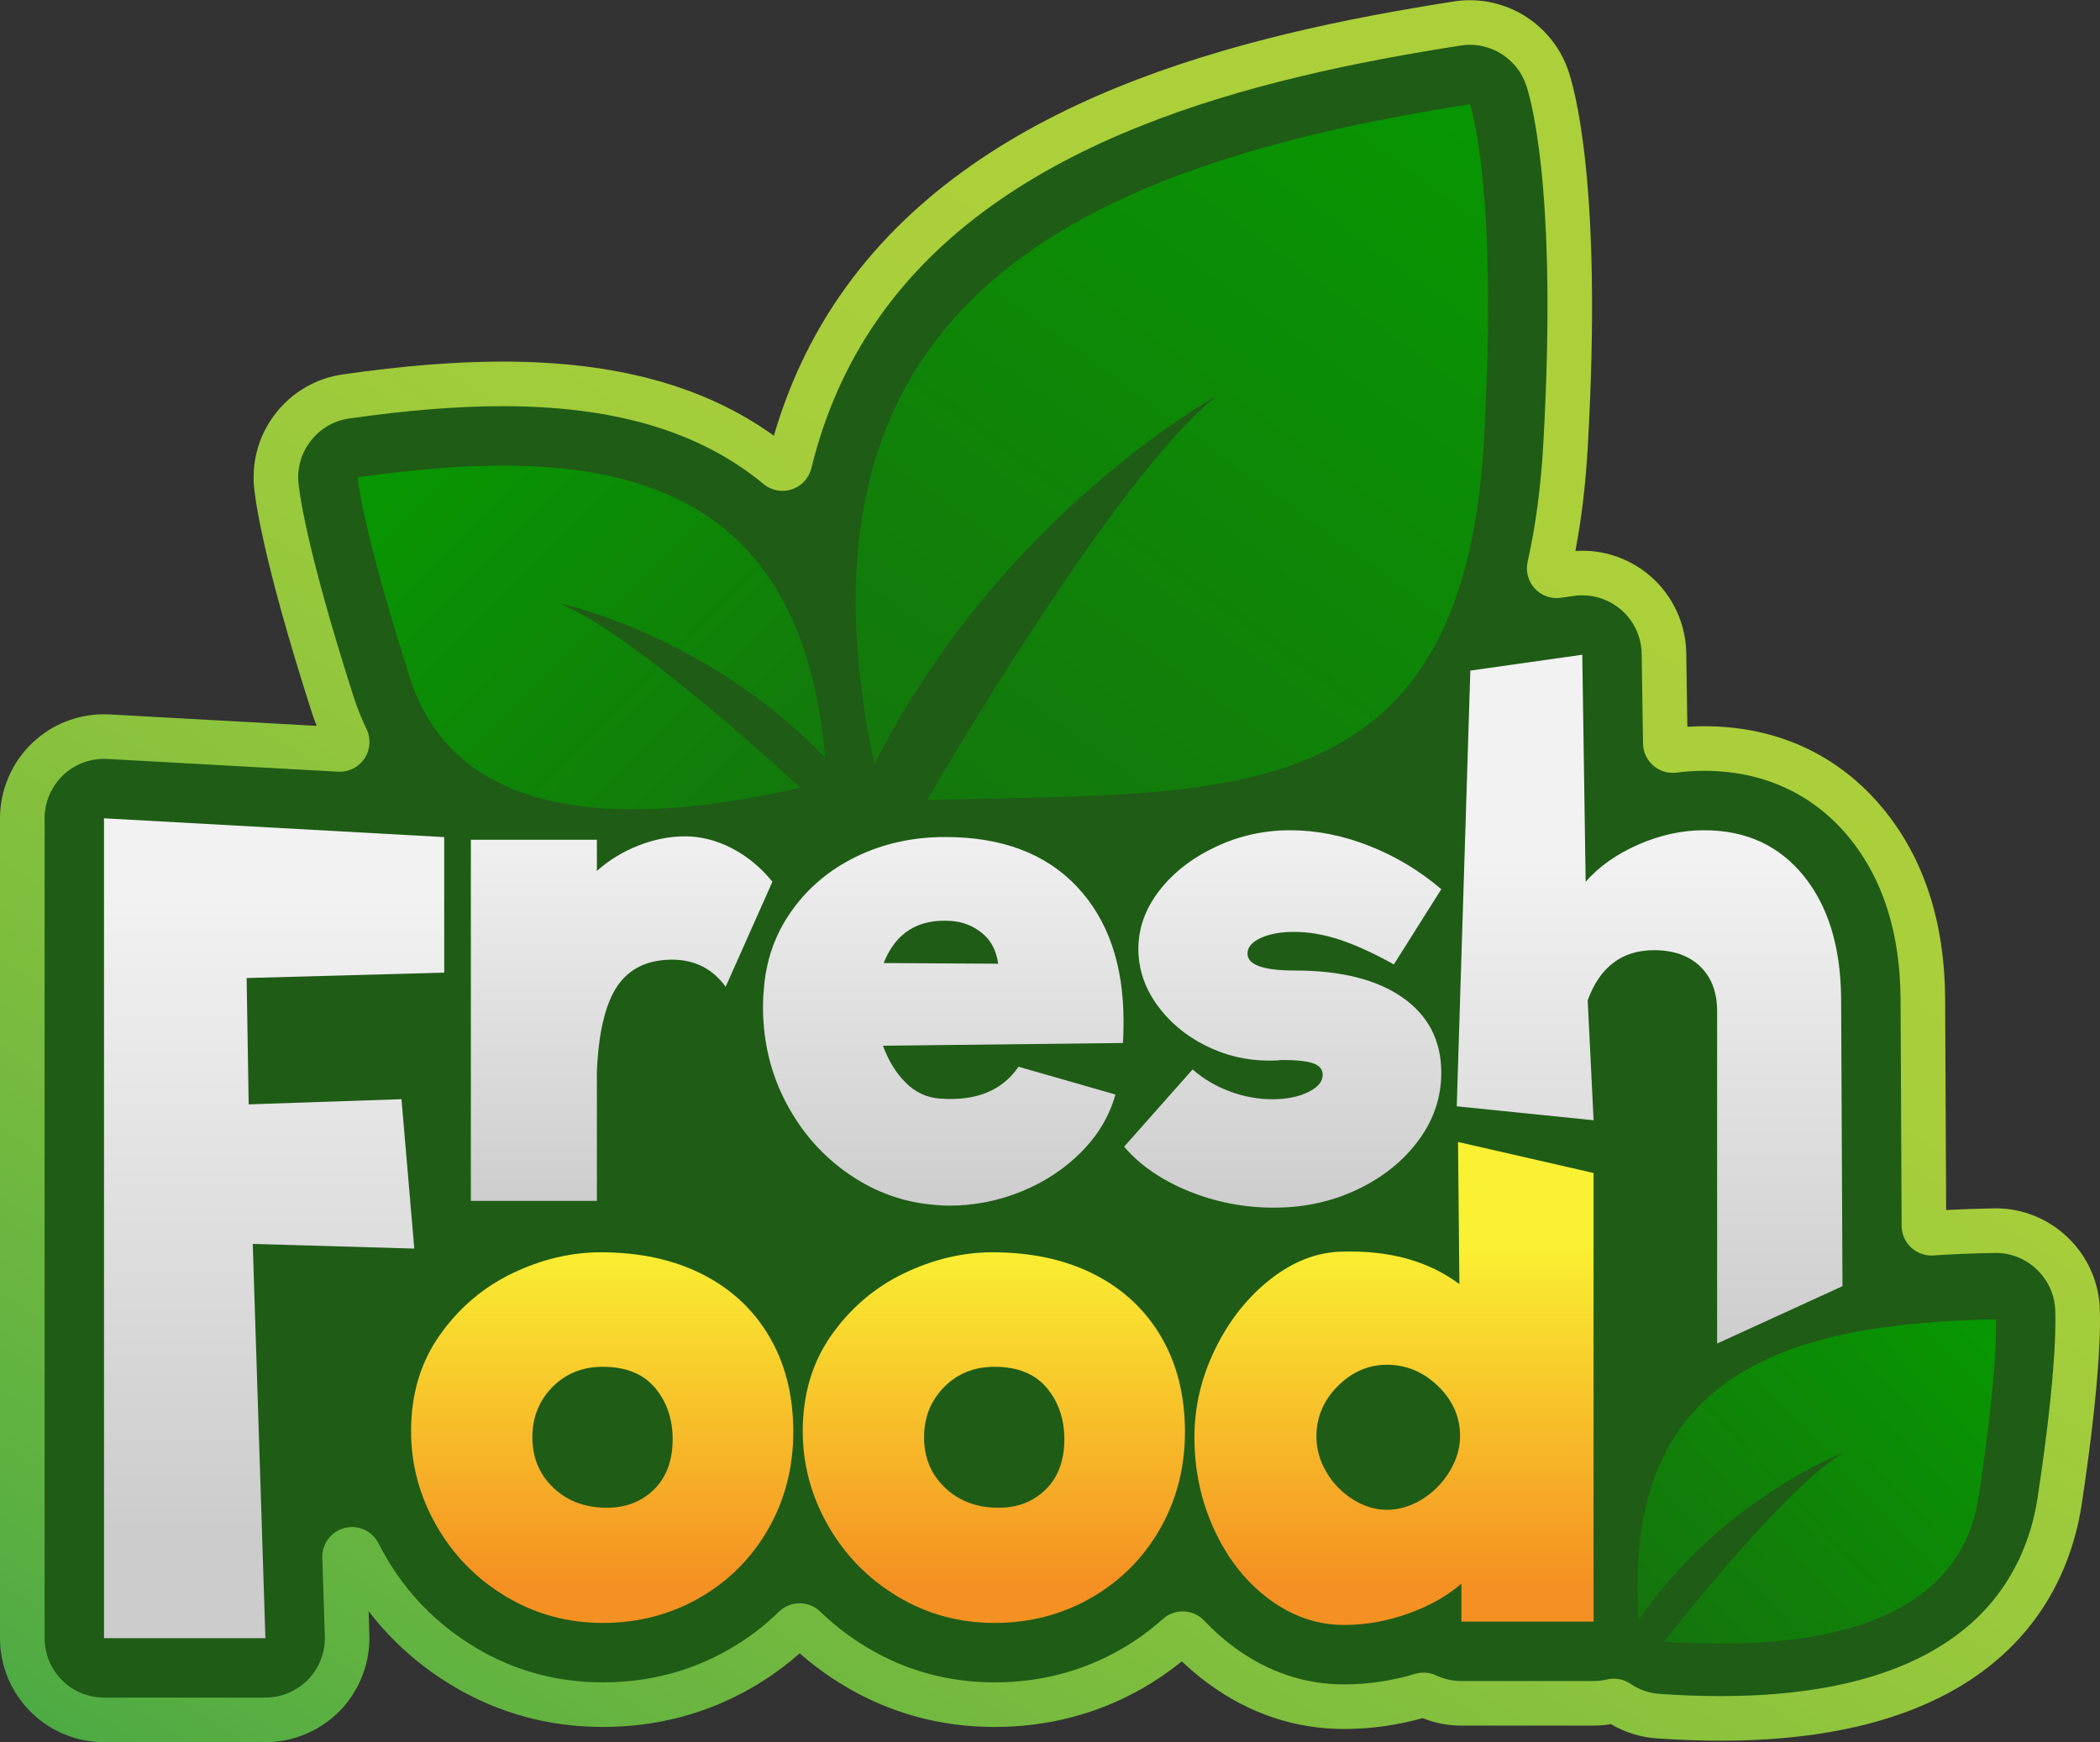 <svg width="94" height="78" viewBox="0 0 94 78" fill="none" xmlns="http://www.w3.org/2000/svg">
<rect x="0" y="0" width="94" height="78" fill="#333333" stroke="none"/>
<path d="M4.657 77.99C2.089 77.99 0 75.901 0 73.334V36.632C0 35.358 0.531 34.125 1.456 33.249C2.324 32.428 3.461 31.975 4.656 31.975C4.742 31.975 4.828 31.977 4.914 31.982L14.173 32.494C14.083 32.261 14 32.024 13.923 31.786C11.709 24.878 11.406 22.216 11.367 21.753C11.164 19.299 12.914 17.105 15.351 16.759C18.051 16.374 20.391 16.187 22.504 16.187C27.562 16.187 31.541 17.274 34.641 19.506C35.301 17.233 36.289 15.133 37.585 13.252C43.661 4.427 55.467 1.57 65.074 0.066C65.313 0.029 65.556 0.01 65.796 0.01C67.757 0.01 69.518 1.252 70.178 3.1C70.447 3.852 71.752 8.204 71.067 20.084C70.974 21.703 70.789 23.239 70.517 24.664C70.62 24.657 70.722 24.654 70.824 24.654C71.933 24.654 73.008 25.051 73.851 25.772C74.867 26.64 75.46 27.905 75.48 29.241L75.529 32.535C75.781 32.519 76.034 32.51 76.284 32.51C79.558 32.51 82.343 33.807 84.34 36.26C86.12 38.449 87.038 41.271 87.068 44.648C87.068 44.65 87.068 44.655 87.113 54.168C87.788 54.132 88.494 54.107 89.254 54.094C89.259 54.094 89.332 54.093 89.338 54.093C91.755 54.093 93.794 55.982 93.98 58.393C94.011 58.802 94.12 61.16 93.176 67.371C92.889 69.256 92.029 71.964 89.559 74.16C86.751 76.657 82.532 77.924 77.019 77.924C76.107 77.924 75.144 77.889 74.158 77.821C73.434 77.771 72.731 77.551 72.108 77.183C71.851 77.226 71.591 77.248 71.332 77.248H65.416C64.814 77.248 64.23 77.136 63.679 76.913C62.525 77.236 61.345 77.4 60.169 77.4C57.968 77.4 55.917 76.713 54.074 75.357C53.666 75.058 53.274 74.728 52.902 74.372C52.356 74.815 51.771 75.217 51.156 75.57C49.145 76.724 46.911 77.309 44.517 77.309C42.091 77.309 39.825 76.688 37.783 75.462C37.074 75.037 36.408 74.55 35.795 74.011C35.133 74.599 34.405 75.122 33.624 75.569C31.612 76.724 29.378 77.309 26.985 77.309C24.558 77.309 22.293 76.688 20.251 75.462C18.777 74.578 17.521 73.46 16.5 72.125L16.534 73.184C16.574 74.437 16.097 75.673 15.225 76.573C14.353 77.474 13.134 77.99 11.88 77.99H4.657Z" fill="url(#paint0_linear_6566_12908)"/>
<path d="M4.656 75.995C3.189 75.995 1.996 74.801 1.996 73.334V36.632C1.996 35.904 2.299 35.199 2.828 34.699C3.324 34.229 3.973 33.971 4.656 33.971C4.705 33.971 4.754 33.972 4.803 33.975L15.136 34.546C15.161 34.547 15.186 34.548 15.21 34.548C15.653 34.548 16.07 34.327 16.317 33.955C16.578 33.563 16.613 33.062 16.407 32.638C16.181 32.17 15.984 31.678 15.824 31.177C13.63 24.334 13.378 21.849 13.356 21.588C13.24 20.186 14.24 18.932 15.633 18.734C18.238 18.363 20.486 18.183 22.504 18.183C27.382 18.183 31.117 19.256 33.922 21.462C34.008 21.529 34.093 21.599 34.176 21.668C34.419 21.869 34.72 21.974 35.026 21.974C35.166 21.974 35.307 21.952 35.444 21.907C35.879 21.763 36.209 21.405 36.318 20.959C36.907 18.545 37.886 16.332 39.228 14.383C44.873 6.186 56.17 3.479 65.382 2.038C65.519 2.016 65.659 2.005 65.796 2.005C66.916 2.005 67.922 2.715 68.299 3.771C68.45 4.193 69.752 8.23 69.075 19.969C68.967 21.836 68.733 23.578 68.379 25.149C68.283 25.575 68.402 26.022 68.698 26.343C68.952 26.619 69.308 26.772 69.677 26.772C69.739 26.772 69.801 26.768 69.863 26.759L70.451 26.676C70.574 26.658 70.7 26.649 70.825 26.649C71.458 26.649 72.072 26.876 72.554 27.288C73.134 27.785 73.474 28.507 73.485 29.27L73.545 33.287C73.551 33.666 73.718 34.025 74.005 34.273C74.248 34.483 74.557 34.597 74.875 34.597C74.932 34.597 74.99 34.594 75.047 34.586C75.456 34.533 75.873 34.506 76.284 34.506C78.937 34.506 81.187 35.548 82.792 37.519C84.279 39.348 85.047 41.753 85.072 44.666C85.073 44.675 85.121 54.88 85.121 54.88C85.122 55.248 85.276 55.598 85.545 55.848C85.792 56.078 86.116 56.205 86.451 56.205C86.481 56.205 86.511 56.203 86.541 56.201C87.395 56.143 88.294 56.106 89.289 56.089L89.338 56.088C90.719 56.088 91.884 57.168 91.99 58.546C92.007 58.773 92.134 60.949 91.203 67.07C90.966 68.63 90.258 70.868 88.233 72.669C85.801 74.831 82.028 75.927 77.019 75.927C76.152 75.927 75.236 75.895 74.296 75.83C73.827 75.797 73.374 75.641 72.985 75.377C72.763 75.226 72.502 75.148 72.239 75.148C72.138 75.148 72.037 75.159 71.937 75.182C71.737 75.229 71.533 75.252 71.332 75.252H65.416C65.022 75.252 64.642 75.168 64.288 75.002C64.11 74.919 63.917 74.877 63.724 74.877C63.595 74.877 63.467 74.895 63.342 74.933C62.299 75.246 61.231 75.404 60.169 75.404C58.402 75.404 56.749 74.847 55.256 73.749C54.778 73.398 54.325 72.996 53.909 72.554C53.648 72.276 53.294 72.135 52.94 72.135C52.623 72.135 52.305 72.247 52.051 72.475C51.477 72.99 50.842 73.449 50.164 73.838C48.458 74.817 46.558 75.313 44.517 75.313C42.458 75.313 40.538 74.788 38.81 73.751C38.048 73.294 37.344 72.754 36.718 72.148C36.461 71.898 36.127 71.773 35.793 71.773C35.456 71.773 35.12 71.9 34.861 72.154C34.201 72.801 33.451 73.368 32.631 73.838C30.925 74.817 29.026 75.313 26.985 75.313C24.925 75.313 23.005 74.788 21.278 73.751C19.574 72.729 18.212 71.339 17.229 69.621C17.138 69.463 17.044 69.289 16.943 69.089C16.712 68.634 16.248 68.36 15.757 68.36C15.647 68.36 15.536 68.374 15.426 68.402C14.822 68.557 14.407 69.11 14.427 69.733L14.54 73.248C14.562 73.964 14.29 74.67 13.791 75.184C13.293 75.699 12.597 75.994 11.88 75.994H4.656V75.995Z" fill="#1F5C16"/>
<path d="M11.04 43.783L11.131 49.438L17.971 49.206L18.544 55.894L11.313 55.685L11.88 73.334H4.656V36.632L19.884 37.474V43.54L11.04 43.783Z" fill="url(#paint1_linear_6566_12908)"/>
<path d="M32.755 37.971C33.442 38.325 34.049 38.825 34.575 39.472L32.482 44.174C31.895 43.365 31.096 42.961 30.085 42.961C28.993 42.961 28.179 43.35 27.643 44.128C27.107 44.907 26.799 46.176 26.718 47.935V53.759H21.076V37.592H26.718V38.987C27.264 38.502 27.886 38.122 28.584 37.849C29.281 37.576 29.974 37.44 30.662 37.44C31.369 37.44 32.067 37.617 32.755 37.971Z" fill="url(#paint2_linear_6566_12908)"/>
<path d="M48.199 39.684C49.594 41.161 50.292 43.173 50.292 45.721C50.292 46.145 50.282 46.469 50.262 46.691L39.523 46.813C39.766 47.48 40.105 48.031 40.54 48.466C40.974 48.901 41.485 49.139 42.071 49.179C43.689 49.3 44.862 48.825 45.59 47.753L49.928 48.997C49.665 49.948 49.159 50.802 48.411 51.56C47.663 52.318 46.768 52.91 45.727 53.335C44.685 53.759 43.608 53.972 42.496 53.972C42.233 53.972 42.031 53.961 41.889 53.941C40.494 53.84 39.205 53.385 38.022 52.576C36.839 51.768 35.898 50.706 35.201 49.391C34.503 48.077 34.154 46.641 34.154 45.084C34.154 44.781 34.164 44.548 34.185 44.386C34.265 43.051 34.675 41.858 35.413 40.807C36.151 39.755 37.122 38.936 38.325 38.35C39.528 37.763 40.858 37.47 42.314 37.47C44.842 37.47 46.804 38.209 48.199 39.684ZM39.554 43.112L44.68 43.142C44.599 42.556 44.362 42.101 43.967 41.778C43.573 41.454 43.123 41.272 42.617 41.231C41.121 41.11 40.1 41.737 39.554 43.112Z" fill="url(#paint3_linear_6566_12908)"/>
<path d="M62.392 43.173C61.482 42.668 60.673 42.298 59.965 42.066C59.257 41.833 58.58 41.717 57.933 41.717C57.326 41.717 56.825 41.808 56.431 41.99C56.037 42.172 55.84 42.404 55.84 42.687C55.84 43.193 56.547 43.446 57.963 43.446C60.026 43.446 61.633 43.85 62.786 44.659C63.939 45.468 64.515 46.59 64.515 48.026C64.515 49.118 64.176 50.124 63.499 51.044C62.821 51.965 61.911 52.698 60.769 53.244C59.626 53.79 58.377 54.062 57.023 54.062C55.688 54.062 54.414 53.815 53.2 53.319C51.987 52.824 51.026 52.162 50.319 51.333L53.383 47.874C53.868 48.299 54.424 48.628 55.051 48.86C55.678 49.093 56.314 49.209 56.962 49.209C57.588 49.209 58.119 49.103 58.554 48.891C58.989 48.678 59.207 48.42 59.207 48.117C59.207 47.874 59.065 47.703 58.782 47.601C58.498 47.5 58.023 47.45 57.356 47.45C57.235 47.47 57.053 47.48 56.81 47.48C55.799 47.48 54.843 47.253 53.944 46.798C53.044 46.343 52.321 45.731 51.775 44.962C51.229 44.194 50.956 43.365 50.956 42.475C50.956 41.545 51.269 40.675 51.896 39.866C52.523 39.058 53.362 38.406 54.414 37.91C55.465 37.414 56.578 37.167 57.751 37.167C58.923 37.167 60.102 37.399 61.284 37.864C62.468 38.33 63.544 38.977 64.515 39.806L62.392 43.173Z" fill="url(#paint4_linear_6566_12908)"/>
<path d="M76.861 60.145V45.266C76.861 44.416 76.608 43.749 76.103 43.264C75.597 42.778 74.909 42.536 74.04 42.536C72.604 42.536 71.614 43.284 71.068 44.781L71.333 50.15L65.207 49.525L65.815 30.02L70.825 29.31L70.977 39.472C71.583 38.785 72.372 38.228 73.343 37.804C74.313 37.379 75.294 37.167 76.285 37.167C78.145 37.167 79.626 37.844 80.729 39.199C81.831 40.554 82.392 42.384 82.412 44.689L82.473 57.577L76.861 60.145Z" fill="url(#paint5_linear_6566_12908)"/>
<path d="M22.647 71.469C21.332 70.681 20.296 69.624 19.538 68.3C18.78 66.975 18.4 65.565 18.4 64.068C18.4 62.41 18.83 60.974 19.69 59.761C20.549 58.547 21.631 57.627 22.935 57C24.24 56.374 25.559 56.06 26.894 56.06C28.633 56.06 30.15 56.389 31.444 57.046C32.738 57.703 33.739 58.638 34.447 59.852C35.155 61.065 35.509 62.481 35.509 64.098C35.509 65.696 35.134 67.147 34.386 68.451C33.638 69.755 32.612 70.782 31.308 71.53C30.003 72.278 28.562 72.652 26.985 72.652C25.407 72.653 23.961 72.258 22.647 71.469ZM29.275 66.677C29.831 66.131 30.109 65.383 30.109 64.432C30.109 63.522 29.846 62.754 29.32 62.127C28.794 61.5 28.016 61.186 26.985 61.186C26.075 61.186 25.321 61.49 24.725 62.096C24.128 62.703 23.83 63.452 23.83 64.341C23.83 65.251 24.143 66.005 24.77 66.601C25.397 67.198 26.196 67.496 27.167 67.496C28.016 67.496 28.719 67.223 29.275 66.677Z" fill="url(#paint6_linear_6566_12908)"/>
<path d="M40.18 71.469C38.865 70.681 37.829 69.624 37.071 68.3C36.312 66.975 35.933 65.565 35.933 64.068C35.933 62.41 36.362 60.974 37.222 59.761C38.082 58.547 39.164 57.627 40.468 57C41.772 56.374 43.092 56.06 44.426 56.06C46.166 56.06 47.682 56.389 48.977 57.046C50.27 57.703 51.272 58.638 51.98 59.852C52.687 61.065 53.041 62.481 53.041 64.098C53.041 65.696 52.667 67.147 51.919 68.451C51.171 69.755 50.144 70.782 48.84 71.53C47.536 72.278 46.095 72.652 44.518 72.652C42.94 72.653 41.494 72.258 40.18 71.469ZM46.808 66.677C47.364 66.131 47.642 65.383 47.642 64.432C47.642 63.522 47.379 62.754 46.853 62.127C46.327 61.5 45.549 61.186 44.517 61.186C43.608 61.186 42.854 61.49 42.258 62.096C41.661 62.703 41.363 63.452 41.363 64.341C41.363 65.251 41.676 66.005 42.303 66.601C42.93 67.198 43.729 67.496 44.7 67.496C45.549 67.496 46.251 67.223 46.808 66.677Z" fill="url(#paint7_linear_6566_12908)"/>
<path d="M71.331 52.51V72.592H65.416V70.893C64.789 71.439 64.001 71.884 63.05 72.228C62.1 72.571 61.139 72.743 60.169 72.743C58.975 72.743 57.863 72.364 56.832 71.606C55.801 70.848 54.982 69.822 54.375 68.527C53.768 67.233 53.465 65.838 53.465 64.341C53.465 62.966 53.778 61.642 54.405 60.367C55.032 59.093 55.856 58.057 56.877 57.258C57.898 56.46 58.965 56.05 60.078 56.03C62.201 55.969 63.95 56.454 65.325 57.486L65.265 51.122L71.331 52.51ZM63.657 67.117C64.162 66.803 64.572 66.389 64.885 65.873C65.199 65.357 65.356 64.826 65.356 64.28C65.356 63.431 65.027 62.688 64.37 62.051C63.712 61.414 62.949 61.095 62.08 61.095C61.25 61.095 60.517 61.414 59.88 62.051C59.243 62.688 58.925 63.441 58.925 64.311C58.925 64.857 59.071 65.383 59.365 65.888C59.658 66.394 60.052 66.803 60.548 67.117C61.043 67.43 61.553 67.587 62.08 67.587C62.626 67.587 63.151 67.43 63.657 67.117Z" fill="url(#paint8_linear_6566_12908)"/>
<path d="M65.794 4.667C48.296 7.405 34.737 13.523 39.137 34.216C44.814 23 54.445 17.734 54.445 17.734C50.634 20.805 44.641 30.475 41.492 35.813C54.58 35.43 65.446 36.677 66.418 19.816C67.084 8.277 65.794 4.667 65.794 4.667Z" fill="url(#paint9_linear_6566_12908)"/>
<path d="M25.006 26.997C25.006 26.997 31.598 28.359 36.938 33.919C35.808 20.995 26.76 19.838 16.008 21.369C16.008 21.369 16.194 23.615 18.357 30.365C20.417 36.791 27.947 37.087 35.822 35.258C33.013 32.688 27.784 28.112 25.006 26.997Z" fill="url(#paint10_linear_6566_12908)"/>
<path d="M89.337 59.062C80.043 59.228 72.554 61.434 73.354 72.508C77.112 67.085 82.497 65.039 82.497 65.039C80.301 66.359 76.504 70.935 74.479 73.488C81.382 73.965 87.704 72.693 88.572 66.983C89.484 60.986 89.337 59.062 89.337 59.062Z" fill="url(#paint11_linear_6566_12908)"/>
<defs>
<linearGradient id="paint0_linear_6566_12908" x1="67.282" y1="20.369" x2="10.432" y2="108.038" gradientUnits="userSpaceOnUse">
<stop stop-color="#ACD03A"/>
<stop offset="0.143" stop-color="#A7CE3B"/>
<stop offset="0.323" stop-color="#97C83C"/>
<stop offset="0.523" stop-color="#7DBD3E"/>
<stop offset="0.739" stop-color="#59AF42"/>
<stop offset="0.963" stop-color="#2B9C46"/>
<stop offset="1" stop-color="#239947"/>
</linearGradient>
<linearGradient id="paint1_linear_6566_12908" x1="12.27" y1="39.911" x2="12.27" y2="68.709" gradientUnits="userSpaceOnUse">
<stop stop-color="#F2F2F2"/>
<stop offset="1" stop-color="#CCCCCC"/>
</linearGradient>
<linearGradient id="paint2_linear_6566_12908" x1="27.825" y1="36.475" x2="27.825" y2="54.488" gradientUnits="userSpaceOnUse">
<stop stop-color="#F2F2F2"/>
<stop offset="1" stop-color="#CCCCCC"/>
</linearGradient>
<linearGradient id="paint3_linear_6566_12908" x1="42.223" y1="36.475" x2="42.223" y2="54.488" gradientUnits="userSpaceOnUse">
<stop stop-color="#F2F2F2"/>
<stop offset="1" stop-color="#CCCCCC"/>
</linearGradient>
<linearGradient id="paint4_linear_6566_12908" x1="57.417" y1="36.475" x2="57.417" y2="54.488" gradientUnits="userSpaceOnUse">
<stop stop-color="#F2F2F2"/>
<stop offset="1" stop-color="#CCCCCC"/>
</linearGradient>
<linearGradient id="paint5_linear_6566_12908" x1="73.84" y1="38.347" x2="73.84" y2="61.065" gradientUnits="userSpaceOnUse">
<stop stop-color="#F2F2F2"/>
<stop offset="1" stop-color="#CCCCCC"/>
</linearGradient>
<linearGradient id="paint6_linear_6566_12908" x1="26.954" y1="55.633" x2="26.954" y2="70.754" gradientUnits="userSpaceOnUse">
<stop stop-color="#FAF132"/>
<stop offset="1" stop-color="#F59122"/>
</linearGradient>
<linearGradient id="paint7_linear_6566_12908" x1="44.487" y1="55.633" x2="44.487" y2="70.754" gradientUnits="userSpaceOnUse">
<stop stop-color="#FAF132"/>
<stop offset="1" stop-color="#F59122"/>
</linearGradient>
<linearGradient id="paint8_linear_6566_12908" x1="62.398" y1="55.633" x2="62.398" y2="70.754" gradientUnits="userSpaceOnUse">
<stop stop-color="#FAF132"/>
<stop offset="1" stop-color="#F59122"/>
</linearGradient>
<linearGradient id="paint9_linear_6566_12908" x1="65.286" y1="5.372" x2="21.903" y2="64.928" gradientUnits="userSpaceOnUse">
<stop stop-color="#089602"/>
<stop offset="1" stop-color="#1F5C16"/>
</linearGradient>
<linearGradient id="paint10_linear_6566_12908" x1="18.23" y1="20.416" x2="50.021" y2="52.415" gradientUnits="userSpaceOnUse">
<stop stop-color="#089602"/>
<stop offset="1" stop-color="#1F5C16"/>
</linearGradient>
<linearGradient id="paint11_linear_6566_12908" x1="88.688" y1="59.965" x2="63.907" y2="83.288" gradientUnits="userSpaceOnUse">
<stop stop-color="#089602"/>
<stop offset="1" stop-color="#1F5C16"/>
</linearGradient>
</defs>
</svg>
